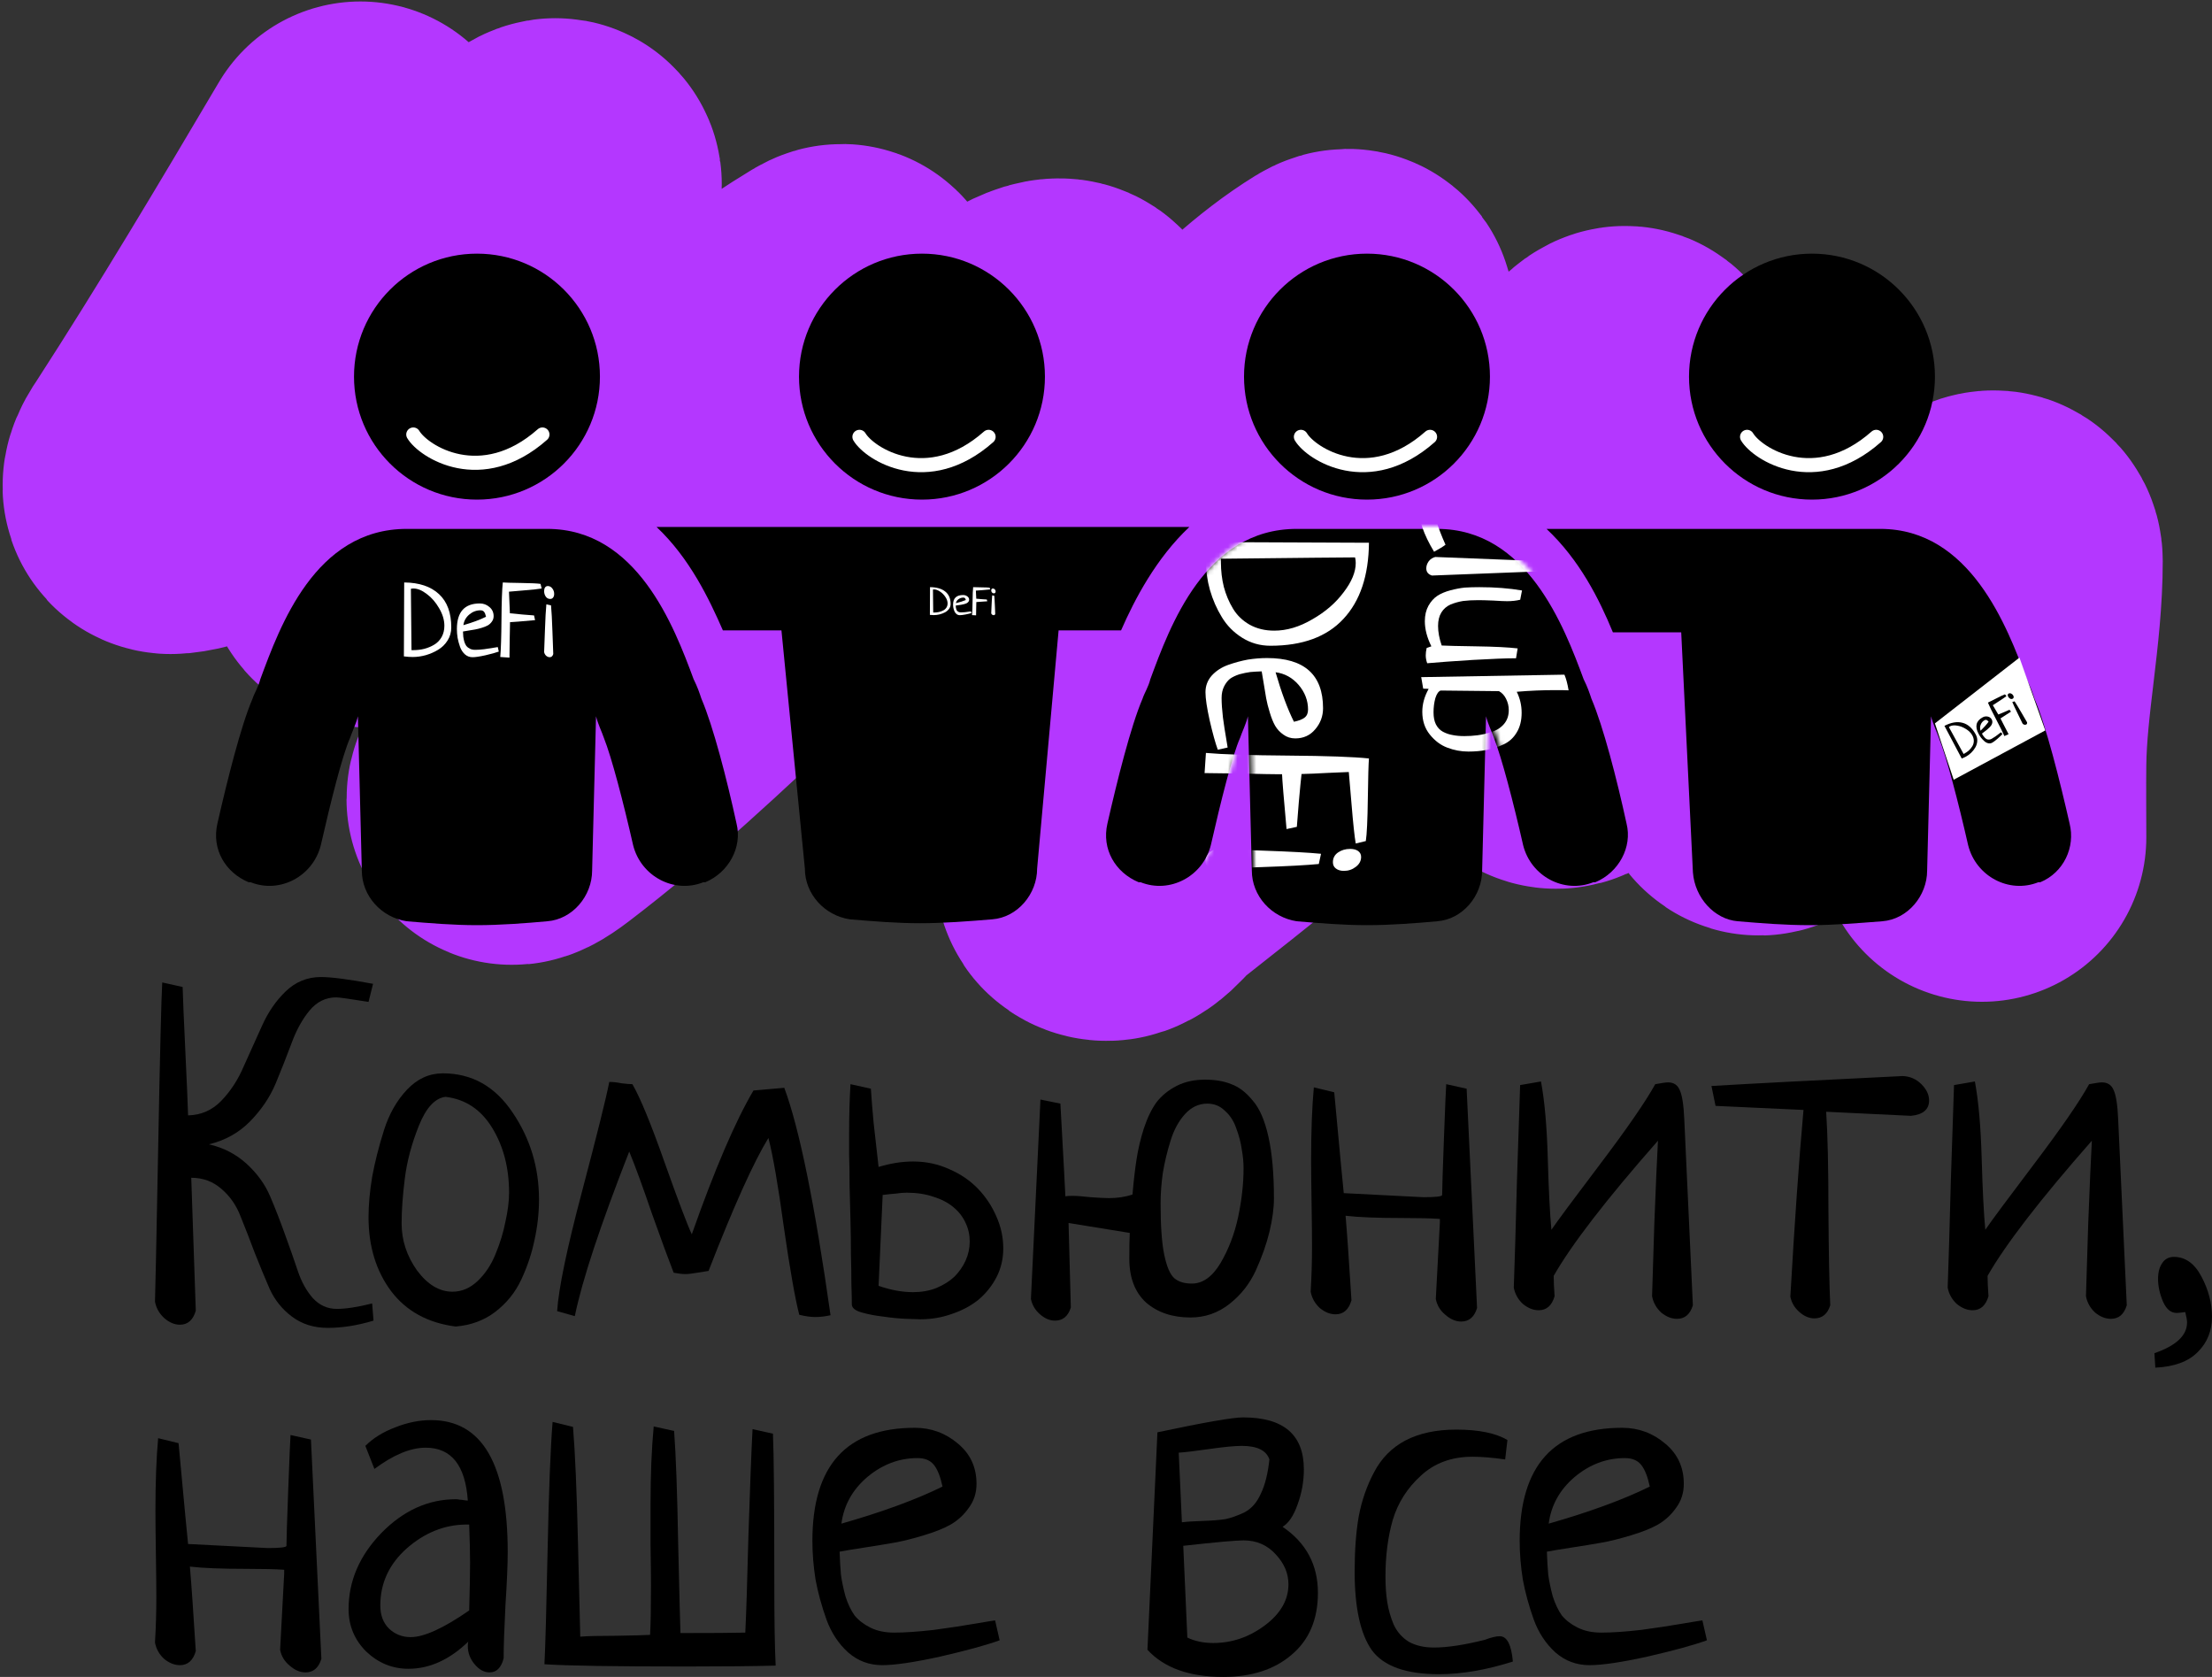 <?xml version="1.0" encoding="UTF-8"?> <svg xmlns="http://www.w3.org/2000/svg" width="471" height="357" viewBox="0 0 471 357" fill="none"><rect x="0" y="0" width="471" height="357" fill="#333333" stroke="none"/> <path d="M76.739 35.315C63.822 57.167 50.823 79.014 37.029 100.331C36.93 100.485 33.924 104.522 36.76 104.234C48.599 103.036 62.369 89.776 71.086 82.966C86.839 70.659 99.709 56.093 113.757 42.045C115.07 40.732 119.002 37.593 118.67 39.42C116.774 49.846 110.554 60.505 105.613 69.64C97.719 84.234 87.818 97.597 80.912 112.715C80.56 113.485 76.524 120.161 79.095 119.916C84.201 119.43 90.827 115.905 95.046 113.926C115.399 104.38 135.207 93.431 154.409 81.755C162.355 76.923 169.752 71.206 177.696 66.409C178.219 66.094 179.42 65.261 179.446 65.871C179.535 67.916 177.786 69.622 176.754 71.39C158.768 102.2 138.567 131.748 115.978 159.357C115.344 160.132 102.531 176.044 112.68 168.308C144.355 144.164 171.035 113.593 202.128 88.552C203.682 87.301 230.374 63.797 227.031 76.976C225.552 82.802 200.985 153.15 204.685 153.973C205.782 154.216 207.313 153.673 208.118 152.963C220.369 142.154 229.401 125.386 240.02 113.119C253.02 98.101 268.339 77.887 285.653 67.217C291.743 63.464 281.506 80.972 278.384 87.408C265.32 114.338 250.887 140.628 239.549 168.376C239.18 169.279 232.516 184.846 234.501 186.212C237.061 187.971 239.933 183.149 242.376 181.231C256.593 170.071 270.763 158.707 284.509 146.973C305.405 129.135 321.336 107.019 340.91 87.947C342.6 86.3 347.059 79.663 346.9 85.389C346.603 96.076 341.494 105.805 338.487 115.878C335.158 127.032 332.736 138.587 330.478 150.002C328.026 162.396 343.064 143.649 344.746 141.925C355.523 130.883 366.675 117.571 380.485 110.09C384.79 107.758 383.255 114.964 382.975 117.292C381.495 129.627 377.099 141.893 374.832 154.174C373.988 158.741 371.322 168.931 378.062 161.578C390.379 148.141 403.596 134.414 417.57 122.676C418.372 122.002 425.512 115.329 425.512 119.445C425.512 133.758 422.182 148.102 422.012 162.52C421.95 167.768 422.012 173.021 422.012 178.27" stroke="#B437FF" stroke-width="70" stroke-linecap="round"></path> <path d="M79.243 277.495L79.532 281.152C76.121 282.179 72.871 282.693 69.782 282.693C66.821 282.693 64.279 281.89 62.155 280.286C60.095 278.746 58.519 276.789 57.425 274.415C56.395 272.04 55.333 269.474 54.239 266.714C53.209 263.955 52.211 261.388 51.246 259.014C50.345 256.64 48.993 254.683 47.191 253.143C45.389 251.539 43.233 250.736 40.723 250.736L41.689 279.035C41.109 281.024 39.983 282.019 38.31 282.019C37.151 282.019 36.025 281.537 34.931 280.575C33.901 279.612 33.257 278.457 33 277.11C33.064 275.762 33.29 264.918 33.676 244.576C34.062 224.171 34.352 212.363 34.545 209.155L38.889 210.118C38.953 212.556 39.146 217.144 39.468 223.882C39.79 230.555 39.983 235.079 40.047 237.453C42.815 237.389 45.164 236.363 47.095 234.373C49.09 232.32 50.699 229.849 51.922 226.962C53.209 224.074 54.496 221.219 55.783 218.395C57.071 215.508 58.744 213.069 60.803 211.08C62.927 209.027 65.437 208 68.334 208C70.522 208 74.222 208.481 79.436 209.444L78.47 213.294C74.48 212.652 72.195 212.331 71.616 212.331C69.363 212.331 67.465 213.262 65.92 215.123C64.375 216.984 63.088 219.326 62.058 222.149C61.029 224.908 59.902 227.764 58.679 230.716C57.457 233.603 55.655 236.266 53.273 238.705C50.892 241.143 47.964 242.779 44.488 243.614C47.578 244.32 50.248 245.699 52.501 247.753C54.754 249.806 56.427 252.116 57.521 254.683C58.615 257.25 59.677 259.977 60.707 262.864C61.737 265.688 62.638 268.255 63.41 270.565C64.182 272.875 65.244 274.8 66.596 276.34C68.012 277.88 69.717 278.65 71.712 278.65C73.643 278.65 76.153 278.265 79.243 277.495Z" fill="black"></path> <path d="M78.47 259.11C78.47 256.544 78.728 253.688 79.243 250.544C79.822 247.4 80.658 244.095 81.752 240.63C82.847 237.165 84.488 234.277 86.676 231.967C88.864 229.657 91.406 228.502 94.303 228.502C100.481 228.502 105.437 231.293 109.17 236.876C112.903 242.394 114.769 248.555 114.769 255.357C114.769 258.244 114.447 261.132 113.804 264.019C113.224 266.843 112.291 269.634 111.004 272.393C109.717 275.153 107.85 277.463 105.405 279.324C103.023 281.12 100.224 282.147 97.006 282.404C91.085 281.634 86.515 279.131 83.297 274.896C80.079 270.597 78.47 265.335 78.47 259.11ZM94.882 233.507C92.629 233.764 90.731 235.817 89.186 239.667C87.641 243.517 86.644 247.271 86.193 250.929C85.743 254.522 85.517 257.699 85.517 260.458C85.517 264.051 86.612 267.388 88.8 270.468C91.052 273.484 93.562 274.992 96.33 274.992C98.325 274.992 100.127 274.222 101.736 272.682C103.345 271.142 104.6 269.249 105.501 267.003C106.467 264.693 107.175 262.383 107.625 260.073C108.14 257.763 108.397 255.71 108.397 253.913C108.397 248.651 107.207 244.063 104.825 240.149C102.444 236.234 99.13 234.02 94.882 233.507Z" fill="black"></path> <path d="M160.432 232.16L166.997 231.582C170.215 240.245 173.497 256.383 176.844 279.997C175.75 280.254 174.656 280.382 173.562 280.382C172.596 280.382 171.47 280.222 170.183 279.901C169.282 276.372 168.188 270.148 166.9 261.228C165.678 252.309 164.583 245.988 163.618 242.266C160.464 247.4 156.217 256.832 150.875 270.565C150.424 270.629 149.62 270.757 148.461 270.95C147.367 271.142 146.531 271.238 145.951 271.238C145.243 271.238 144.407 271.142 143.441 270.95C142.412 268.319 140.867 264.116 138.807 258.34C136.812 252.501 135.203 248.106 133.98 245.154C127.802 260.939 123.94 272.618 122.396 280.19L118.631 279.131C118.952 274.254 120.722 265.752 123.94 253.624C127.158 241.432 129.089 233.668 129.733 230.331C130.505 230.331 131.374 230.427 132.339 230.62C133.369 230.748 134.141 230.812 134.656 230.812C136.33 233.7 138.614 239.25 141.51 247.464C144.407 255.613 146.337 260.715 147.303 262.768C152.194 248.908 156.571 238.705 160.432 232.16Z" fill="black"></path> <path d="M181.092 230.812L185.436 231.775C185.565 233.828 185.758 236.234 186.015 238.994C186.337 241.753 186.691 244.897 187.077 248.426C189.652 247.656 192.097 247.271 194.414 247.271C197.182 247.271 199.756 247.817 202.137 248.908C204.519 249.934 206.546 251.314 208.219 253.047C209.893 254.779 211.212 256.768 212.177 259.014C213.143 261.196 213.626 263.442 213.626 265.752C213.626 267.998 213.143 270.051 212.177 271.912C211.212 273.773 209.925 275.377 208.316 276.725C206.707 278.008 204.84 279.003 202.717 279.709C200.593 280.479 198.34 280.864 195.959 280.864C195.508 280.864 194.511 280.832 192.966 280.767C191.421 280.703 189.78 280.543 188.043 280.286C186.369 280.094 184.857 279.805 183.505 279.42C182.154 279.035 181.446 278.489 181.381 277.784C181.381 276.693 181.349 275.217 181.285 273.356C181.285 271.431 181.253 269.313 181.188 267.003C181.188 264.693 181.156 262.287 181.092 259.784C181.027 257.217 180.963 254.747 180.899 252.373C180.899 249.998 180.866 247.817 180.802 245.828C180.802 243.838 180.802 242.266 180.802 241.111C180.802 237.518 180.899 234.085 181.092 230.812ZM187.946 254.394L187.077 273.741C189.652 274.639 192.097 275.089 194.414 275.089C196.216 275.089 197.857 274.8 199.338 274.222C200.882 273.581 202.169 272.778 203.199 271.816C204.229 270.789 205.034 269.634 205.613 268.351C206.192 267.067 206.482 265.72 206.482 264.308C206.482 262.896 206.192 261.581 205.613 260.362C205.034 259.078 204.165 257.955 203.006 256.993C201.848 256.03 200.432 255.292 198.758 254.779C197.085 254.202 195.186 253.913 193.063 253.913C192.355 253.913 191.582 253.977 190.746 254.105C189.909 254.169 188.976 254.266 187.946 254.394Z" fill="black"></path> <path d="M227.527 260.362L228.01 278.361C227.431 280.222 226.304 281.152 224.631 281.152C223.537 281.152 222.475 280.703 221.445 279.805C220.415 278.907 219.772 277.816 219.514 276.532L221.542 234.085L225.79 234.951C226.497 247.721 226.851 254.298 226.851 254.683C227.173 254.619 227.688 254.587 228.396 254.587C229.233 254.587 230.52 254.683 232.258 254.875C233.995 255.004 235.283 255.068 236.119 255.068C237.986 255.068 239.659 254.811 241.139 254.298C241.397 251.346 241.686 248.843 242.008 246.79C242.33 244.672 242.845 242.491 243.553 240.245C244.325 237.935 245.226 236.074 246.256 234.662C247.35 233.25 248.766 232.095 250.504 231.197C252.241 230.299 254.269 229.849 256.586 229.849C258.774 229.849 260.64 230.17 262.185 230.812C263.794 231.39 265.306 232.545 266.722 234.277C268.203 235.946 269.329 238.544 270.101 242.074C270.873 245.539 271.26 249.902 271.26 255.164C271.26 257.217 270.938 259.592 270.294 262.287C269.651 264.918 268.685 267.645 267.398 270.468C266.111 273.292 264.244 275.666 261.799 277.591C259.353 279.516 256.586 280.479 253.496 280.479C249.635 280.479 246.481 279.42 244.035 277.302C241.654 275.121 240.464 272.008 240.464 267.966C240.464 265.592 240.496 263.763 240.56 262.479L227.527 260.362ZM264.791 248.715C264.791 247.432 264.663 246.084 264.405 244.672C264.212 243.261 263.826 241.785 263.247 240.245C262.732 238.705 261.927 237.453 260.833 236.491C259.804 235.464 258.549 234.951 257.068 234.951C255.266 234.951 253.689 235.689 252.338 237.165C250.986 238.641 249.957 240.534 249.249 242.844C248.541 245.09 247.994 247.368 247.607 249.678C247.286 251.924 247.125 254.105 247.125 256.223C247.125 260.971 247.382 264.597 247.897 267.099C248.412 269.602 249.12 271.27 250.021 272.105C250.922 272.875 252.177 273.26 253.786 273.26C256.103 273.26 258.13 271.816 259.868 268.928C261.606 265.977 262.861 262.704 263.633 259.11C264.405 255.453 264.791 251.988 264.791 248.715Z" fill="black"></path> <path d="M307.945 230.812L312.289 231.775L314.509 278.457C313.93 280.382 312.804 281.345 311.13 281.345C309.972 281.345 308.846 280.864 307.752 279.901C306.657 279.003 305.982 277.88 305.724 276.532C305.724 276.34 306.014 270.918 306.593 260.266V259.495C304.791 259.367 302.12 259.303 298.58 259.303C293.238 259.303 289.216 259.143 286.513 258.822C286.835 262.543 287.253 268.543 287.768 276.821C287.189 278.81 286.062 279.805 284.389 279.805C283.231 279.805 282.104 279.356 281.01 278.457C279.98 277.495 279.337 276.34 279.079 274.992C279.272 271.784 279.369 268.575 279.369 265.367C279.369 263.314 279.337 260.233 279.272 256.127C279.208 252.02 279.176 248.972 279.176 246.983C279.176 240.822 279.369 235.657 279.755 231.486L284.099 232.545C285.387 246.469 286.062 253.624 286.127 254.009C297.132 254.587 302.796 254.875 303.118 254.875C305.756 254.875 307.076 254.715 307.076 254.394C307.076 253.111 307.205 249.036 307.462 242.17C307.719 235.304 307.88 231.518 307.945 230.812Z" fill="black"></path> <path d="M330.825 271.623C330.825 272.714 330.889 274.158 331.018 275.955C330.438 277.944 329.312 278.939 327.639 278.939C326.48 278.939 325.354 278.489 324.26 277.591C323.23 276.629 322.587 275.474 322.329 274.126C322.522 268.928 322.747 261.324 323.005 251.314C323.327 241.304 323.552 234.534 323.681 231.005L328.121 230.234C328.894 234.341 329.376 239.796 329.57 246.598C329.763 253.399 330.02 258.469 330.342 261.806C331.565 260.009 335.04 255.325 340.768 247.753C346.496 240.181 350.39 234.534 352.449 230.812C353.865 230.555 354.766 230.427 355.153 230.427C356.375 230.427 357.212 230.972 357.663 232.063C358.177 233.154 358.499 235.208 358.628 238.224L360.462 277.88C359.883 279.805 358.757 280.767 357.083 280.767C355.925 280.767 354.799 280.318 353.704 279.42C352.675 278.457 352.031 277.302 351.774 275.955C351.838 273.837 351.999 268.672 352.256 260.458C352.578 252.18 352.836 246.309 353.029 242.844C342.023 255.357 334.622 264.95 330.825 271.623Z" fill="black"></path> <path d="M365.289 235.432L364.42 231.197C373.045 230.684 386.624 229.978 405.16 229.079C406.705 229.144 408.024 229.721 409.118 230.812C410.212 231.903 410.759 233.058 410.759 234.277C410.759 236.202 409.472 237.293 406.898 237.55L388.845 236.683C389.167 241.496 389.328 248.523 389.328 257.763C389.392 266.939 389.521 273.645 389.714 277.88C389.134 279.741 388.008 280.671 386.335 280.671C385.241 280.671 384.179 280.222 383.149 279.324C382.119 278.425 381.476 277.334 381.218 276.051C382.119 260.266 383.052 247.015 384.018 236.298L365.289 235.432Z" fill="black"></path> <path d="M423.213 271.623C423.213 272.714 423.277 274.158 423.406 275.955C422.827 277.944 421.7 278.939 420.027 278.939C418.869 278.939 417.742 278.489 416.648 277.591C415.618 276.629 414.975 275.474 414.717 274.126C414.911 268.928 415.136 261.324 415.393 251.314C415.715 241.304 415.94 234.534 416.069 231.005L420.51 230.234C421.282 234.341 421.765 239.796 421.958 246.598C422.151 253.399 422.408 258.469 422.73 261.806C423.953 260.009 427.428 255.325 433.156 247.753C438.885 240.181 442.778 234.534 444.838 230.812C446.254 230.555 447.155 230.427 447.541 230.427C448.764 230.427 449.6 230.972 450.051 232.063C450.566 233.154 450.888 235.208 451.016 238.224L452.851 277.88C452.271 279.805 451.145 280.767 449.472 280.767C448.313 280.767 447.187 280.318 446.093 279.42C445.063 278.457 444.419 277.302 444.162 275.955C444.226 273.837 444.387 268.672 444.645 260.458C444.966 252.18 445.224 246.309 445.417 242.844C434.411 255.357 427.01 264.95 423.213 271.623Z" fill="black"></path> <path d="M458.933 291.163L458.739 288.083C463.373 286.478 465.69 284.297 465.69 281.537C465.69 281.088 465.562 280.35 465.304 279.324C464.403 279.452 463.792 279.516 463.47 279.516C462.247 279.516 461.282 278.714 460.574 277.11C459.866 275.441 459.512 273.837 459.512 272.297C459.512 270.885 459.801 269.762 460.381 268.928C460.96 268.03 461.797 267.581 462.891 267.581C465.336 267.581 467.299 268.992 468.78 271.816C470.26 274.639 471 277.463 471 280.286C471 283.302 470.002 285.805 468.007 287.794C466.012 289.847 462.987 290.97 458.933 291.163Z" fill="black"></path> <path d="M61.865 305.505L66.21 306.467L68.43 353.15C67.851 355.075 66.725 356.037 65.051 356.037C63.893 356.037 62.766 355.556 61.672 354.594C60.578 353.695 59.902 352.572 59.645 351.225C59.645 351.032 59.934 345.61 60.514 334.958V334.188C58.712 334.06 56.041 333.995 52.501 333.995C47.159 333.995 43.137 333.835 40.434 333.514C40.755 337.236 41.174 343.236 41.689 351.514C41.109 353.503 39.983 354.497 38.31 354.497C37.151 354.497 36.025 354.048 34.931 353.15C33.901 352.187 33.257 351.032 33 349.685C33.193 346.476 33.29 343.268 33.29 340.059C33.29 338.006 33.257 334.926 33.193 330.819C33.129 326.712 33.096 323.664 33.096 321.675C33.096 315.515 33.29 310.349 33.676 306.178L38.02 307.237C39.307 321.162 39.983 328.317 40.047 328.702C51.053 329.279 56.717 329.568 57.038 329.568C59.677 329.568 60.996 329.407 60.996 329.087C60.996 327.803 61.125 323.728 61.383 316.862C61.64 309.996 61.801 306.21 61.865 305.505Z" fill="black"></path> <path d="M79.725 312.724L77.794 307.815C79.468 306.146 81.592 304.831 84.166 303.868C86.74 302.842 89.283 302.328 91.793 302.328C102.669 302.328 108.108 311.697 108.108 330.434C108.108 333.001 107.947 336.787 107.625 341.792C107.368 346.797 107.239 350.551 107.239 353.054C106.724 355.043 105.726 356.037 104.246 356.037C103.088 356.037 102.026 355.46 101.06 354.305C100.095 353.15 99.612 351.867 99.612 350.455C99.612 350.006 99.644 349.685 99.709 349.492C95.719 353.342 91.471 355.267 86.966 355.267C83.555 355.267 80.562 354.048 77.987 351.61C75.477 349.107 74.222 346.091 74.222 342.562C74.222 336.594 76.539 331.204 81.173 326.391C85.871 321.579 91.181 319.172 97.102 319.172C97.36 319.172 97.617 319.205 97.875 319.269C98.132 319.269 98.422 319.301 98.743 319.365C99.13 319.429 99.419 319.461 99.612 319.461C99.097 311.953 96.105 308.2 90.634 308.2C87.416 308.2 83.78 309.708 79.725 312.724ZM99.902 342.851C100.031 338.359 100.095 334.958 100.095 332.648C100.095 330.723 100.031 328.028 99.902 324.563H99.13C94.56 324.627 90.377 326.327 86.579 329.664C82.847 333.001 80.98 337.044 80.98 341.792C80.98 343.845 81.592 345.482 82.814 346.701C84.102 347.92 85.646 348.53 87.448 348.53C90.28 348.53 94.431 346.637 99.902 342.851Z" fill="black"></path> <path d="M160.239 304.253L164.583 305.216C164.777 309.515 164.873 319.975 164.873 336.594C164.873 344.872 164.97 350.872 165.163 354.594C160.271 354.722 153.9 354.786 146.048 354.786C130.859 354.786 120.819 354.626 115.927 354.305C116.121 350.647 116.346 342.53 116.603 329.953C116.861 317.312 117.215 308.232 117.665 302.713L122.009 303.772C122.46 309.162 122.814 317.408 123.071 328.509C123.329 339.61 123.49 346.252 123.554 348.433C124.97 348.305 127.512 348.241 131.181 348.241C134.914 348.177 137.327 348.113 138.421 348.048C138.55 345.803 138.614 342.273 138.614 337.461C138.614 335.6 138.582 332.744 138.518 328.894C138.518 325.044 138.518 322.156 138.518 320.231C138.518 313.943 138.743 308.424 139.194 303.676L143.538 304.638C143.924 309.772 144.214 317.825 144.407 328.798C144.664 339.771 144.825 346.059 144.889 347.663C151.454 347.663 156.056 347.631 158.695 347.567C158.888 343.717 159.113 336.755 159.37 326.68C159.692 316.606 159.982 309.13 160.239 304.253Z" fill="black"></path> <path d="M211.888 344.968L212.853 349.203C210.021 350.23 205.806 351.385 200.207 352.669C194.672 353.888 190.553 354.497 187.849 354.497C185.082 354.497 182.669 353.599 180.609 351.802C178.549 349.941 177.005 347.599 175.975 344.776C174.945 341.888 174.173 339.065 173.658 336.306C173.208 333.482 172.982 330.723 172.982 328.028C172.982 311.986 180.255 303.964 194.8 303.964C198.276 303.964 201.333 305.087 203.972 307.333C206.61 309.515 207.93 312.371 207.93 315.9C207.93 317.825 207.383 319.525 206.289 321.001C205.259 322.477 203.972 323.664 202.427 324.563C200.947 325.397 199.016 326.167 196.635 326.873C194.318 327.579 192.258 328.092 190.456 328.413C188.654 328.734 186.498 329.087 183.988 329.472C181.478 329.857 179.74 330.145 178.775 330.338C178.839 332.199 178.936 333.835 179.064 335.247C179.257 336.658 179.579 338.199 180.03 339.867C180.545 341.471 181.188 342.819 181.961 343.91C182.797 344.936 183.924 345.803 185.339 346.508C186.755 347.214 188.429 347.567 190.359 347.567C192.676 347.567 195.508 347.375 198.855 346.99C202.202 346.54 205.162 346.091 207.737 345.642C210.375 345.193 211.759 344.968 211.888 344.968ZM179.161 324.37C187.914 321.868 195.09 319.237 200.689 316.477C200.239 314.36 199.627 312.82 198.855 311.857C198.083 310.895 196.924 310.413 195.38 310.413C191.454 310.413 187.882 311.761 184.664 314.456C181.51 317.151 179.676 320.456 179.161 324.37Z" fill="black"></path> <path d="M246.449 304.927C256.425 302.809 262.507 301.751 264.695 301.751C273.319 301.751 277.631 305.44 277.631 312.82C277.631 315.387 277.181 317.889 276.28 320.328C275.443 322.702 274.381 324.274 273.094 325.044C278.114 328.445 280.624 333.129 280.624 339.097C280.624 344.744 278.758 349.139 275.025 352.284C271.356 355.428 266.497 357 260.447 357C253.239 357 247.865 355.075 244.325 351.225L246.449 304.927ZM251.952 329.087L252.821 348.626C254.43 349.396 256.264 349.781 258.323 349.781C262.314 349.781 265.982 348.53 269.329 346.027C272.676 343.525 274.349 340.605 274.349 337.268C274.349 334.958 273.448 332.84 271.646 330.915C269.844 328.926 267.559 327.932 264.791 327.932C263.182 327.932 258.903 328.317 251.952 329.087ZM250.986 309.258L251.662 324.081C252.628 323.953 254.108 323.857 256.103 323.793C258.098 323.728 259.707 323.6 260.93 323.408C262.153 323.151 263.504 322.67 264.985 321.964C266.465 321.194 267.623 319.878 268.46 318.017C269.361 316.157 269.972 313.718 270.294 310.702C269.651 308.777 267.688 307.815 264.405 307.815C262.925 307.815 260.608 308.039 257.454 308.488C254.301 308.938 252.145 309.194 250.986 309.258Z" fill="black"></path> <path d="M320.978 306.563L320.495 310.702C317.792 310.317 315.475 310.125 313.544 310.125C309.103 310.125 305.435 311.472 302.538 314.167C299.642 316.798 297.647 319.943 296.553 323.6C295.523 327.194 295.008 331.204 295.008 335.632C295.008 337.685 295.137 339.514 295.395 341.118C295.652 342.722 296.102 344.295 296.746 345.835C297.454 347.375 298.516 348.594 299.932 349.492C301.412 350.326 303.214 350.744 305.338 350.744C308.17 350.744 311.774 350.198 316.151 349.107C317.502 348.594 318.564 348.337 319.336 348.337C320.881 348.337 321.814 350.134 322.136 353.727C316.472 355.524 311.227 356.422 306.4 356.422C299.385 356.422 294.622 354.722 292.112 351.321C289.667 347.856 288.444 342.273 288.444 334.573C288.444 330.081 288.733 326.167 289.313 322.83C289.956 319.429 291.05 316.285 292.595 313.397C294.14 310.446 296.36 308.2 299.256 306.66C302.217 305.12 305.821 304.349 310.069 304.349C314.831 304.349 318.467 305.087 320.978 306.563Z" fill="black"></path> <path d="M362.49 344.968L363.455 349.203C360.623 350.23 356.408 351.385 350.808 352.669C345.273 353.888 341.154 354.497 338.451 354.497C335.684 354.497 333.27 353.599 331.211 351.802C329.151 349.941 327.607 347.599 326.577 344.776C325.547 341.888 324.775 339.065 324.26 336.306C323.809 333.482 323.584 330.723 323.584 328.028C323.584 311.986 330.857 303.964 345.402 303.964C348.877 303.964 351.935 305.087 354.573 307.333C357.212 309.515 358.531 312.371 358.531 315.9C358.531 317.825 357.984 319.525 356.89 321.001C355.86 322.477 354.573 323.664 353.029 324.563C351.548 325.397 349.618 326.167 347.236 326.873C344.919 327.579 342.86 328.092 341.058 328.413C339.256 328.734 337.1 329.087 334.59 329.472C332.08 329.857 330.342 330.145 329.376 330.338C329.441 332.199 329.537 333.835 329.666 335.247C329.859 336.658 330.181 338.199 330.631 339.867C331.146 341.471 331.79 342.819 332.562 343.91C333.399 344.936 334.525 345.803 335.941 346.508C337.357 347.214 339.03 347.567 340.961 347.567C343.278 347.567 346.11 347.375 349.457 346.99C352.803 346.54 355.764 346.091 358.338 345.642C360.977 345.193 362.361 344.968 362.49 344.968ZM329.763 324.37C338.516 321.868 345.692 319.237 351.291 316.477C350.84 314.36 350.229 312.82 349.457 311.857C348.684 310.895 347.526 310.413 345.981 310.413C342.055 310.413 338.483 311.761 335.265 314.456C332.112 317.151 330.277 320.456 329.763 324.37Z" fill="black"></path> <path d="M440.683 175.35C438.605 166.207 435.696 154.57 433.202 148.752C432.786 147.505 432.371 146.258 431.54 144.596C427.384 133.375 419.488 112.596 400.37 112.596H329.305C336.37 119.245 340.526 127.557 343.435 134.622H357.98L360.474 185.739C360.889 191.142 365.045 195.714 370.032 196.129C375.02 196.545 380.007 196.96 385.409 196.96C390.396 196.96 395.383 196.545 400.786 196.129C406.189 195.714 410.345 190.726 410.345 185.324L411.176 152.492C411.591 154.155 412.423 155.817 412.838 157.064C414.5 161.22 416.994 170.778 419.072 179.921C420.734 186.571 427.799 190.311 434.033 187.817H434.449C439.436 185.739 441.929 180.337 440.683 175.35Z" fill="black"></path> <path d="M385.824 106.364C400.284 106.364 412.006 94.642 412.006 80.182C412.006 65.722 400.284 54 385.824 54C371.364 54 359.642 65.722 359.642 80.182C359.642 94.642 371.364 106.364 385.824 106.364Z" fill="black"></path> <path d="M253.252 112.182H139.796C146.861 118.831 151.017 127.558 153.926 134.208H166.394L171.381 184.91C171.381 190.312 175.537 194.884 180.939 195.715C185.926 196.131 190.913 196.546 195.9 196.546C200.888 196.546 206.29 196.131 211.277 195.715C216.68 195.3 220.836 190.312 220.836 184.91L225.407 134.208H238.706C241.615 127.558 246.187 118.831 253.252 112.182Z" fill="black"></path> <path d="M196.315 106.364C210.775 106.364 222.497 94.642 222.497 80.182C222.497 65.722 210.775 54 196.315 54C181.855 54 170.133 65.722 170.133 80.182C170.133 94.642 181.855 106.364 196.315 106.364Z" fill="black"></path> <path d="M149.354 148.752C148.939 147.505 148.523 146.258 147.692 144.596C143.536 133.375 135.64 112.596 116.523 112.596H86.6C67.067 112.596 59.587 133.375 55.431 144.596C55.015 146.258 54.184 147.505 53.769 148.752C51.275 154.57 48.366 166.207 46.288 175.35C45.041 180.752 47.95 185.739 52.937 187.817C52.937 187.817 52.937 187.817 53.353 187.817C59.587 190.311 66.652 186.571 68.314 179.921C70.392 170.778 72.886 160.804 74.548 157.064C74.964 155.817 75.795 154.155 76.21 152.492L77.042 185.324C77.042 190.726 81.198 195.298 86.6 196.129C91.587 196.545 96.574 196.96 101.561 196.96C106.548 196.96 111.951 196.545 116.523 196.129C121.925 195.714 126.081 190.726 126.081 185.324L126.912 152.492C127.328 154.155 128.159 155.817 128.575 157.064C130.237 161.22 132.731 170.778 134.808 179.921C136.471 186.571 143.536 190.311 149.77 187.817C149.77 187.817 149.77 187.817 150.185 187.817C155.172 185.739 158.082 180.337 156.835 175.35C154.757 165.791 151.848 154.57 149.354 148.752Z" fill="black"></path> <path d="M101.562 106.364C116.022 106.364 127.744 94.642 127.744 80.182C127.744 65.722 116.022 54 101.562 54C87.102 54 75.379 65.722 75.379 80.182C75.379 94.642 87.102 106.364 101.562 106.364Z" fill="black"></path> <path d="M338.863 148.752C338.448 147.505 338.032 146.258 337.201 144.596C333.045 133.375 325.149 112.596 306.032 112.596H305.201H276.941H276.109C256.577 112.596 249.096 133.375 244.94 144.596C244.525 146.258 243.693 147.505 243.278 148.752C240.784 154.57 237.875 166.207 235.797 175.35C234.55 180.752 237.46 185.739 242.447 187.817C242.447 187.817 242.447 187.817 242.862 187.817C249.096 190.311 256.161 186.571 257.823 179.921C259.901 170.778 262.395 160.804 264.057 157.064C264.473 155.817 265.304 154.155 265.72 152.492L266.551 185.324C266.551 190.726 270.707 195.298 276.109 196.129C281.096 196.545 286.084 196.96 291.071 196.96C296.058 196.96 301.46 196.545 306.032 196.129C311.435 195.714 315.59 190.726 315.59 185.324L316.422 152.492C316.837 154.155 317.668 155.817 318.084 157.064C319.746 161.22 322.24 170.778 324.318 179.921C325.98 186.571 333.045 190.311 339.279 187.817C339.279 187.817 339.279 187.817 339.695 187.817C344.682 185.739 347.591 180.337 346.344 175.35C344.266 165.791 341.357 154.57 338.863 148.752Z" fill="black"></path> <path d="M291.071 106.364C305.531 106.364 317.253 94.642 317.253 80.182C317.253 65.722 305.531 54 291.071 54C276.611 54 264.889 65.722 264.889 80.182C264.889 94.642 276.611 106.364 291.071 106.364Z" fill="black"></path> <path d="M88 92.5C90.167 96.167 102.5 104 115.5 92.5" stroke="white" stroke-width="3" stroke-linecap="round" stroke-linejoin="round"></path> <path d="M183 93C185.167 96.667 197.5 104.5 210.5 93" stroke="white" stroke-width="3" stroke-linecap="round" stroke-linejoin="round"></path> <path d="M277 93C279.167 96.667 291.5 104.5 304.5 93" stroke="white" stroke-width="3" stroke-linecap="round" stroke-linejoin="round"></path> <path d="M372 93C374.167 96.667 386.5 104.5 399.5 93" stroke="white" stroke-width="3" stroke-linecap="round" stroke-linejoin="round"></path> <path d="M86 139.738L86.065 124C89.262 124.029 91.732 124.857 93.475 126.485C95.218 128.098 96.089 130.467 96.089 133.591C96.089 134.594 95.83 135.51 95.311 136.338C94.793 137.166 94.123 137.827 93.302 138.322C92.496 138.816 91.617 139.201 90.666 139.477C89.73 139.738 88.801 139.869 87.88 139.869C87.303 139.869 86.677 139.826 86 139.738ZM87.62 138.409H87.988C88.808 138.409 89.601 138.314 90.364 138.125C91.127 137.922 91.833 137.624 92.481 137.232C93.129 136.839 93.648 136.302 94.037 135.619C94.426 134.921 94.62 134.122 94.62 133.221C94.62 132 94.253 130.765 93.518 129.515C92.798 128.251 91.919 127.233 90.882 126.463C89.86 125.678 88.909 125.286 88.031 125.286C87.844 125.286 87.663 125.308 87.491 125.351C87.491 126.223 87.534 130.576 87.62 138.409Z" fill="white"></path> <path d="M105.992 137.755L106.208 138.714C105.575 138.946 104.631 139.208 103.378 139.499C102.14 139.775 101.218 139.913 100.613 139.913C99.994 139.913 99.454 139.709 98.993 139.302C98.532 138.881 98.186 138.351 97.956 137.711C97.725 137.057 97.552 136.418 97.437 135.793C97.336 135.153 97.286 134.529 97.286 133.918C97.286 130.285 98.913 128.469 102.169 128.469C102.946 128.469 103.63 128.723 104.221 129.232C104.811 129.726 105.107 130.372 105.107 131.172C105.107 131.608 104.984 131.993 104.739 132.327C104.509 132.661 104.221 132.93 103.875 133.134C103.544 133.322 103.112 133.497 102.579 133.657C102.06 133.817 101.6 133.933 101.196 134.005C100.793 134.078 100.311 134.158 99.749 134.245C99.187 134.332 98.798 134.398 98.582 134.441C98.597 134.863 98.618 135.233 98.647 135.553C98.69 135.873 98.762 136.222 98.863 136.599C98.978 136.963 99.122 137.268 99.295 137.515C99.482 137.748 99.734 137.944 100.051 138.104C100.368 138.263 100.743 138.343 101.175 138.343C101.693 138.343 102.327 138.3 103.076 138.213C103.825 138.111 104.487 138.009 105.063 137.907C105.654 137.806 105.964 137.755 105.992 137.755ZM98.669 133.09C100.627 132.523 102.233 131.927 103.486 131.302C103.386 130.823 103.249 130.474 103.076 130.256C102.903 130.038 102.644 129.929 102.298 129.929C101.42 129.929 100.62 130.234 99.9 130.845C99.194 131.455 98.784 132.203 98.669 133.09Z" fill="white"></path> <path d="M108.486 140L106.52 139.869C106.664 138.271 106.75 135.597 106.779 131.847C106.808 128.098 106.901 125.482 107.06 124C107.549 124.044 108.846 124.08 110.948 124.109C113.066 124.138 114.448 124.203 115.096 124.305L115.334 125.286C114.686 125.402 113.39 125.54 111.445 125.7C109.501 125.86 108.478 125.947 108.378 125.962C108.392 126.296 108.421 126.979 108.464 128.011C108.522 129.043 108.558 129.893 108.572 130.561C109.062 130.619 109.955 130.707 111.251 130.823C112.547 130.925 113.368 130.99 113.714 131.019L113.93 132.022C110.891 132.298 109.112 132.443 108.594 132.458V132.828C108.594 133.381 108.572 134.529 108.529 136.272C108.5 138.002 108.486 139.135 108.486 139.673V140Z" fill="white"></path> <path d="M116.336 128.665L117.33 128.883C117.445 130.074 117.546 131.949 117.633 134.507C117.719 137.05 117.777 138.627 117.806 139.237C117.676 139.688 117.424 139.913 117.049 139.913C116.79 139.913 116.538 139.811 116.293 139.608C116.063 139.39 115.919 139.128 115.861 138.823C115.89 138.227 115.948 136.679 116.034 134.18C116.12 131.666 116.221 129.827 116.336 128.665ZM116.639 124.763C117.028 124.763 117.352 124.937 117.611 125.286C117.87 125.62 118 126.005 118 126.441C118 126.761 117.921 127.023 117.762 127.226C117.618 127.415 117.417 127.51 117.157 127.51C116.754 127.51 116.437 127.342 116.207 127.008C115.976 126.674 115.861 126.282 115.861 125.831C115.861 125.511 115.926 125.257 116.056 125.068C116.2 124.865 116.394 124.763 116.639 124.763Z" fill="white"></path> <mask id="mask0_216_14" style="mask-type:alpha" maskUnits="userSpaceOnUse" x="236" y="112" width="112" height="85"> <path d="M339.354 148.156C338.939 146.909 338.523 145.663 337.692 144C333.536 132.779 325.64 112 306.523 112H305.691H277.431H276.6C257.067 112 249.587 132.779 245.431 144C245.015 145.663 244.184 146.909 243.769 148.156C241.275 153.975 238.366 165.611 236.288 174.754C235.041 180.157 237.95 185.144 242.937 187.222C242.937 187.222 242.937 187.222 243.353 187.222C249.587 189.715 256.652 185.975 258.314 179.325C260.392 170.182 262.886 160.208 264.548 156.468C264.964 155.221 265.795 153.559 266.21 151.897L267.042 184.728C267.042 190.131 271.197 194.702 276.6 195.533C281.587 195.949 286.574 196.365 291.561 196.365C296.548 196.365 301.951 195.949 306.523 195.533C311.925 195.118 316.081 190.131 316.081 184.728L316.912 151.897C317.328 153.559 318.159 155.221 318.575 156.468C320.237 160.624 322.731 170.182 324.809 179.325C326.471 185.975 333.536 189.715 339.77 187.222C339.77 187.222 339.77 187.222 340.185 187.222C345.172 185.144 348.081 179.741 346.835 174.754C344.757 165.195 341.848 153.975 339.354 148.156Z" fill="black"></path> </mask> <g mask="url(#mask0_216_14)"> <path d="M336.769 125.89L336.44 126.223C336.012 125.943 335.589 125.803 335.173 125.803C334.898 125.803 334.662 125.861 334.465 125.977C334.267 126.093 334.116 126.233 334.012 126.397C333.913 126.561 333.834 126.768 333.774 127.019C333.719 127.27 333.683 127.487 333.667 127.671C333.656 127.854 333.65 128.069 333.65 128.315C333.65 128.556 333.699 128.831 333.798 129.14C333.902 129.444 334.075 129.729 334.317 129.994C334.558 130.259 334.838 130.392 335.156 130.392C335.502 130.392 336.031 130.233 336.744 129.914C336.816 130.006 336.909 130.158 337.024 130.37C336.333 130.79 335.716 131 335.173 131C334.821 131 334.5 130.906 334.21 130.718C333.919 130.53 333.689 130.291 333.518 130.001C333.354 129.712 333.225 129.41 333.132 129.097C333.044 128.778 333 128.476 333 128.192C333 127.878 333.027 127.574 333.082 127.28C333.137 126.981 333.23 126.682 333.362 126.382C333.494 126.083 333.691 125.842 333.955 125.659C334.223 125.475 334.542 125.384 334.909 125.384C335.227 125.384 335.557 125.432 335.897 125.528C336.237 125.625 336.528 125.745 336.769 125.89Z" fill="white"></path> <path d="M337.414 125.702L337.793 125.774L337.974 130.457C337.924 130.607 337.828 130.682 337.686 130.682C337.587 130.682 337.491 130.648 337.398 130.58C337.31 130.508 337.255 130.421 337.233 130.32L337.414 125.702Z" fill="white"></path> <path d="M340.882 127.034L341.277 127.099V127.171C341.277 127.499 341.299 128.054 341.343 128.836C341.392 129.618 341.436 130.221 341.475 130.645C341.365 130.684 341.261 130.703 341.162 130.703C341.074 130.703 340.975 130.691 340.866 130.667L340.8 130.479C340.449 130.653 340.114 130.739 339.796 130.739C339.56 130.739 339.354 130.691 339.179 130.595C339.009 130.498 338.877 130.38 338.784 130.24C338.69 130.095 338.616 129.919 338.561 129.712C338.507 129.499 338.471 129.309 338.454 129.14C338.443 128.966 338.438 128.773 338.438 128.561C338.438 127.943 338.482 127.376 338.57 126.86L338.94 126.932C338.978 127.092 338.998 127.265 338.998 127.454C338.998 127.56 338.989 127.743 338.973 128.004C338.962 128.264 338.956 128.462 338.956 128.597C338.956 128.834 338.967 129.039 338.989 129.212C339.017 129.381 339.063 129.548 339.129 129.712C339.201 129.871 339.308 129.994 339.45 130.081C339.593 130.168 339.771 130.211 339.985 130.211C340.226 130.211 340.487 130.163 340.767 130.066C340.778 129.888 340.789 129.432 340.8 128.698C340.811 127.96 340.838 127.405 340.882 127.034Z" fill="white"></path> <path d="M342.49 130.805L342.029 130.884L341.93 125.166C342.084 125.099 342.293 125.043 342.556 125C342.55 125.111 342.548 125.285 342.548 125.521C342.548 126.042 342.57 126.559 342.613 127.07C342.877 126.94 343.157 126.875 343.453 126.875C343.76 126.875 344.021 126.94 344.235 127.07C344.449 127.195 344.608 127.369 344.712 127.591C344.816 127.813 344.89 128.037 344.934 128.264C344.978 128.491 345 128.737 345 129.002C345 129.292 344.948 129.572 344.844 129.842C344.745 130.107 344.569 130.341 344.317 130.544C344.07 130.742 343.768 130.841 343.412 130.841C343.105 130.841 342.8 130.756 342.498 130.587C342.493 130.636 342.49 130.708 342.49 130.805ZM342.589 127.779L342.564 130.11C342.597 130.197 342.699 130.267 342.869 130.32C343.044 130.368 343.233 130.392 343.436 130.392C343.628 130.392 343.788 130.361 343.914 130.298C344.045 130.23 344.144 130.136 344.21 130.016C344.276 129.89 344.32 129.76 344.342 129.625C344.369 129.49 344.383 129.335 344.383 129.162C344.383 128.983 344.372 128.809 344.35 128.641C344.328 128.467 344.284 128.279 344.218 128.076C344.152 127.869 344.045 127.702 343.897 127.577C343.749 127.451 343.565 127.388 343.346 127.388C343.187 127.388 343.036 127.425 342.893 127.497C342.756 127.565 342.655 127.659 342.589 127.779Z" fill="white"></path> <path d="M257.063 115.404L291.491 115.546C291.427 122.54 289.615 127.944 286.055 131.756C282.526 135.568 277.344 137.474 270.51 137.474C268.316 137.474 266.314 136.907 264.502 135.773C262.69 134.639 261.243 133.174 260.162 131.378C259.082 129.613 258.239 127.692 257.635 125.612C257.063 123.564 256.777 121.532 256.777 119.516C256.777 118.256 256.872 116.885 257.063 115.404ZM259.972 118.949L259.972 119.752C259.972 121.548 260.178 123.281 260.592 124.951C261.037 126.62 261.688 128.164 262.547 129.582C263.405 131 264.581 132.134 266.075 132.985C267.601 133.835 269.349 134.261 271.32 134.261C273.991 134.261 276.693 133.457 279.427 131.85C282.192 130.275 284.418 128.353 286.102 126.085C287.819 123.848 288.677 121.769 288.677 119.847C288.677 119.437 288.63 119.043 288.534 118.665C286.627 118.665 277.106 118.76 259.972 118.949Z" fill="white"></path> <path d="M261.402 159.138L259.304 159.61C258.795 158.224 258.223 156.16 257.587 153.419C256.983 150.71 256.681 148.694 256.681 147.37C256.681 146.015 257.127 144.834 258.017 143.826C258.938 142.818 260.099 142.061 261.498 141.557C262.928 141.053 264.327 140.675 265.694 140.423C267.092 140.203 268.459 140.092 269.795 140.092C277.742 140.092 281.716 143.653 281.716 150.773C281.716 152.474 281.159 153.971 280.047 155.263C278.966 156.554 277.551 157.2 275.803 157.2C274.849 157.2 274.007 156.932 273.275 156.397C272.544 155.893 271.956 155.263 271.511 154.506C271.098 153.782 270.716 152.837 270.367 151.671C270.017 150.537 269.763 149.528 269.604 148.646C269.445 147.764 269.27 146.709 269.079 145.48C268.889 144.251 268.745 143.401 268.65 142.928C267.728 142.959 266.918 143.007 266.218 143.07C265.519 143.164 264.756 143.322 263.929 143.542C263.135 143.794 262.467 144.109 261.927 144.487C261.418 144.897 260.989 145.448 260.639 146.142C260.29 146.835 260.115 147.654 260.115 148.599C260.115 149.733 260.21 151.119 260.401 152.758C260.623 154.396 260.846 155.845 261.068 157.106C261.291 158.397 261.402 159.075 261.402 159.138ZM271.607 143.117C272.846 147.402 274.15 150.915 275.517 153.656C276.566 153.435 277.329 153.136 277.805 152.758C278.282 152.38 278.521 151.813 278.521 151.056C278.521 149.135 277.853 147.386 276.518 145.811C275.183 144.267 273.546 143.369 271.607 143.117Z" fill="white"></path> <path d="M256.491 164.591L256.777 160.291C260.274 160.606 266.123 160.795 274.325 160.858C282.526 160.921 288.248 161.126 291.491 161.472C291.395 162.544 291.316 165.379 291.252 169.979C291.189 174.61 291.046 177.635 290.823 179.053L288.677 179.573C288.423 178.155 288.121 175.319 287.771 171.066C287.422 166.813 287.231 164.576 287.199 164.355C286.468 164.387 284.974 164.45 282.717 164.544C280.46 164.67 278.6 164.749 277.138 164.78C277.011 165.852 276.82 167.805 276.566 170.641C276.343 173.476 276.2 175.272 276.136 176.028L273.943 176.501C273.339 169.853 273.021 165.962 272.989 164.828L272.179 164.828C270.971 164.828 268.459 164.78 264.645 164.686C260.862 164.623 258.382 164.591 257.206 164.591L256.491 164.591Z" fill="white"></path> <path d="M281.286 181.765L280.81 183.939C278.203 184.191 274.102 184.412 268.507 184.601C262.944 184.79 259.495 184.916 258.16 184.979C257.174 184.695 256.681 184.144 256.681 183.325C256.681 182.758 256.904 182.206 257.349 181.671C257.826 181.167 258.398 180.852 259.066 180.726C260.369 180.789 263.755 180.915 269.222 181.104C274.722 181.293 278.743 181.513 281.286 181.765ZM289.822 182.427C289.822 183.278 289.44 183.987 288.677 184.554C287.946 185.121 287.104 185.404 286.15 185.404C285.451 185.404 284.879 185.231 284.433 184.884C284.02 184.569 283.814 184.128 283.814 183.561C283.814 182.679 284.179 181.986 284.91 181.482C285.641 180.978 286.5 180.726 287.485 180.726C288.185 180.726 288.741 180.867 289.154 181.151C289.599 181.466 289.822 181.891 289.822 182.427Z" fill="white"></path> <path d="M329.252 116.101L327.476 114.346C328.969 112.064 329.715 109.811 329.715 107.587C329.715 106.124 329.407 104.866 328.789 103.812C328.171 102.759 327.425 101.954 326.55 101.398C325.675 100.872 324.569 100.447 323.23 100.126C321.892 99.833 320.734 99.643 319.756 99.555C318.778 99.496 317.633 99.467 316.321 99.467C315.034 99.467 313.567 99.731 311.92 100.257C310.299 100.813 308.781 101.735 307.365 103.022C305.95 104.31 305.242 105.802 305.242 107.499C305.242 109.342 306.092 112.166 307.79 115.97C307.301 116.35 306.491 116.848 305.358 117.462C303.119 113.775 302 110.484 302 107.587C302 105.714 302.502 104.003 303.505 102.452C304.509 100.901 305.783 99.672 307.327 98.765C308.871 97.887 310.479 97.2 312.152 96.702C313.85 96.234 315.459 96 316.977 96C318.65 96 320.271 96.146 321.841 96.439C323.436 96.731 325.032 97.229 326.627 97.931C328.223 98.633 329.509 99.687 330.487 101.091C331.465 102.525 331.954 104.222 331.954 106.182C331.954 107.879 331.697 109.635 331.182 111.449C330.667 113.263 330.024 114.814 329.252 116.101Z" fill="white"></path> <path d="M330.256 119.542L329.87 121.561L304.895 122.527C304.097 122.264 303.698 121.752 303.698 120.991C303.698 120.464 303.879 119.952 304.239 119.455C304.625 118.987 305.088 118.694 305.628 118.577L330.256 119.542Z" fill="white"></path> <path d="M323.153 138.038L322.806 140.144L322.42 140.144C320.67 140.144 317.71 140.261 313.542 140.495C309.373 140.759 306.156 140.993 303.891 141.198C303.686 140.612 303.583 140.057 303.583 139.53C303.583 139.062 303.647 138.535 303.776 137.95L304.779 137.599C303.853 135.726 303.39 133.941 303.39 132.244C303.39 130.986 303.647 129.889 304.162 128.952C304.676 128.045 305.307 127.343 306.053 126.846C306.825 126.348 307.764 125.953 308.871 125.661C310.003 125.368 311.02 125.178 311.92 125.09C312.847 125.032 313.876 125.002 315.008 125.002C318.302 125.002 321.326 125.236 324.08 125.705L323.694 127.68C322.844 127.884 321.918 127.987 320.914 127.987C320.348 127.987 319.37 127.943 317.981 127.855C316.591 127.797 315.536 127.767 314.815 127.767C313.554 127.767 312.461 127.826 311.534 127.943C310.634 128.089 309.746 128.338 308.871 128.689C308.022 129.069 307.365 129.64 306.902 130.401C306.439 131.162 306.207 132.112 306.207 133.254C306.207 134.541 306.465 135.931 306.979 137.423C307.932 137.482 310.363 137.54 314.275 137.599C318.212 137.657 321.172 137.804 323.153 138.038Z" fill="white"></path> <path d="M303.042 146.614L302.618 144.156L333.112 143.629C333.472 144.448 333.768 145.56 334 146.965C333.408 146.936 332.482 146.921 331.221 146.921C328.441 146.921 325.688 147.038 322.96 147.272C323.655 148.676 324.002 150.169 324.002 151.749C324.002 153.387 323.655 154.777 322.96 155.918C322.291 157.059 321.365 157.908 320.181 158.464C318.997 159.02 317.801 159.415 316.591 159.649C315.382 159.883 314.069 160 312.654 160C311.11 160 309.617 159.722 308.176 159.166C306.761 158.639 305.513 157.703 304.432 156.357C303.377 155.04 302.849 153.431 302.849 151.529C302.849 149.891 303.3 148.267 304.2 146.658C303.943 146.628 303.557 146.614 303.042 146.614ZM319.177 147.14L306.748 147.009C306.285 147.184 305.912 147.726 305.628 148.633C305.371 149.569 305.242 150.578 305.242 151.661C305.242 152.685 305.41 153.534 305.744 154.207C306.105 154.909 306.606 155.435 307.25 155.787C307.919 156.138 308.614 156.372 309.334 156.489C310.055 156.635 310.878 156.708 311.805 156.708C312.757 156.708 313.683 156.65 314.584 156.533C315.51 156.416 316.514 156.182 317.595 155.83C318.701 155.479 319.589 154.909 320.258 154.119C320.927 153.329 321.262 152.349 321.262 151.178C321.262 150.33 321.069 149.525 320.683 148.764C320.322 148.033 319.821 147.491 319.177 147.14Z" fill="white"></path> </g> <path d="M198 130.902L198.028 125C199.427 125.011 200.508 125.322 201.27 125.932C202.033 126.537 202.414 127.425 202.414 128.597C202.414 128.973 202.301 129.316 202.074 129.627C201.847 129.937 201.554 130.185 201.195 130.371C200.842 130.556 200.457 130.7 200.042 130.804C199.632 130.902 199.226 130.951 198.822 130.951C198.57 130.951 198.296 130.935 198 130.902ZM198.709 130.403H198.87C199.229 130.403 199.575 130.368 199.909 130.297C200.243 130.221 200.552 130.109 200.836 129.962C201.119 129.815 201.346 129.613 201.516 129.357C201.686 129.095 201.771 128.796 201.771 128.458C201.771 128 201.611 127.537 201.289 127.068C200.974 126.594 200.59 126.213 200.136 125.924C199.689 125.629 199.273 125.482 198.888 125.482C198.807 125.482 198.728 125.49 198.652 125.507C198.652 125.834 198.671 127.466 198.709 130.403Z" fill="white"></path> <path d="M206.747 130.158L206.841 130.518C206.564 130.605 206.151 130.703 205.603 130.812C205.061 130.916 204.658 130.967 204.393 130.967C204.122 130.967 203.886 130.891 203.684 130.738C203.483 130.58 203.331 130.381 203.231 130.142C203.13 129.896 203.054 129.657 203.004 129.422C202.96 129.183 202.938 128.948 202.938 128.719C202.938 127.357 203.65 126.676 205.074 126.676C205.414 126.676 205.713 126.771 205.972 126.962C206.23 127.147 206.359 127.39 206.359 127.689C206.359 127.853 206.306 127.997 206.198 128.123C206.098 128.248 205.972 128.349 205.82 128.425C205.675 128.496 205.486 128.561 205.253 128.621C205.026 128.681 204.825 128.725 204.648 128.752C204.472 128.779 204.261 128.809 204.015 128.842C203.769 128.875 203.599 128.899 203.505 128.916C203.511 129.074 203.52 129.213 203.533 129.332C203.552 129.452 203.583 129.583 203.628 129.725C203.678 129.861 203.741 129.975 203.817 130.068C203.899 130.155 204.009 130.229 204.147 130.289C204.286 130.349 204.45 130.379 204.639 130.379C204.866 130.379 205.143 130.362 205.471 130.33C205.798 130.292 206.088 130.253 206.34 130.215C206.599 130.177 206.734 130.158 206.747 130.158ZM203.543 128.409C204.399 128.196 205.102 127.973 205.65 127.738C205.606 127.559 205.546 127.428 205.471 127.346C205.395 127.264 205.282 127.223 205.13 127.223C204.746 127.223 204.396 127.338 204.081 127.567C203.773 127.796 203.593 128.076 203.543 128.409Z" fill="white"></path> <path d="M207.837 131L206.977 130.951C207.04 130.351 207.078 129.349 207.091 127.943C207.103 126.537 207.144 125.556 207.214 125C207.428 125.016 207.995 125.03 208.915 125.041C209.841 125.052 210.446 125.076 210.73 125.114L210.834 125.482C210.55 125.526 209.983 125.578 209.132 125.638C208.282 125.698 207.834 125.73 207.79 125.736C207.796 125.861 207.809 126.117 207.828 126.504C207.853 126.891 207.869 127.21 207.875 127.46C208.089 127.482 208.48 127.515 209.047 127.559C209.614 127.597 209.974 127.621 210.125 127.632L210.219 128.008C208.89 128.112 208.112 128.166 207.885 128.172V128.311C207.885 128.518 207.875 128.948 207.856 129.602C207.844 130.251 207.837 130.676 207.837 130.877V131Z" fill="white"></path> <path d="M211.272 126.749L211.707 126.831C211.757 127.278 211.802 127.981 211.839 128.94C211.877 129.894 211.902 130.485 211.915 130.714C211.858 130.883 211.748 130.967 211.584 130.967C211.471 130.967 211.36 130.929 211.253 130.853C211.152 130.771 211.089 130.673 211.064 130.559C211.077 130.335 211.102 129.755 211.14 128.817C211.178 127.875 211.222 127.185 211.272 126.749ZM211.405 125.286C211.575 125.286 211.716 125.351 211.83 125.482C211.943 125.608 212 125.752 212 125.916C212 126.035 211.965 126.134 211.896 126.21C211.833 126.281 211.745 126.316 211.631 126.316C211.455 126.316 211.316 126.253 211.216 126.128C211.115 126.003 211.064 125.856 211.064 125.687C211.064 125.567 211.093 125.471 211.149 125.401C211.212 125.324 211.297 125.286 211.405 125.286Z" fill="white"></path> <path d="M430 140L412 154L416 166L435.5 155.5L430 140Z" fill="white"></path> <path d="M417.71 161.483L414.029 154.528C415.445 153.787 416.73 153.57 417.882 153.877C419.031 154.177 419.973 155.016 420.71 156.394C420.946 156.836 421.048 157.301 421.014 157.788C420.981 158.276 420.841 158.725 420.596 159.137C420.357 159.545 420.06 159.922 419.706 160.267C419.355 160.603 418.976 160.88 418.57 161.097C418.316 161.233 418.029 161.362 417.71 161.483ZM418.111 160.514L418.273 160.428C418.635 160.234 418.962 160.006 419.254 159.743C419.543 159.473 419.784 159.175 419.977 158.85C420.17 158.524 420.272 158.165 420.283 157.772C420.29 157.372 420.187 156.974 419.975 156.577C419.687 156.039 419.234 155.58 418.615 155.203C418 154.815 417.372 154.573 416.734 154.478C416.098 154.373 415.586 154.424 415.199 154.631C415.116 154.676 415.042 154.728 414.976 154.788C415.181 155.172 416.226 157.081 418.111 160.514Z" fill="black"></path> <path d="M426.058 155.895L426.379 156.267C426.155 156.519 425.8 156.857 425.316 157.281C424.835 157.694 424.461 157.972 424.195 158.115C423.922 158.261 423.635 158.299 423.336 158.228C423.034 158.151 422.756 157.998 422.504 157.771C422.248 157.537 422.021 157.295 421.823 157.047C421.628 156.789 421.458 156.525 421.314 156.256C420.458 154.654 420.748 153.469 422.183 152.702C422.526 152.519 422.887 152.47 423.268 152.555C423.645 152.633 423.927 152.849 424.116 153.201C424.218 153.394 424.255 153.592 424.226 153.797C424.203 153.999 424.139 154.186 424.035 154.357C423.933 154.518 423.784 154.697 423.587 154.893C423.396 155.086 423.22 155.246 423.059 155.373C422.899 155.5 422.705 155.649 422.478 155.82C422.25 155.99 422.094 156.111 422.009 156.181C422.115 156.364 422.212 156.522 422.3 156.656C422.394 156.787 422.508 156.924 422.642 157.067C422.778 157.2 422.914 157.3 423.048 157.368C423.186 157.427 423.343 157.454 423.52 157.45C423.698 157.445 423.882 157.392 424.072 157.291C424.301 157.168 424.57 157 424.88 156.785C425.186 156.563 425.454 156.362 425.684 156.182C425.921 155.998 426.045 155.902 426.058 155.895ZM421.729 155.565C422.459 154.853 423.027 154.212 423.432 153.641C423.274 153.453 423.132 153.332 423.004 153.276C422.877 153.221 422.737 153.234 422.584 153.316C422.197 153.523 421.916 153.846 421.743 154.285C421.575 154.72 421.571 155.147 421.729 155.565Z" fill="black"></path> <path d="M427.687 156.298L426.789 156.703C426.475 155.965 425.883 154.765 425.012 153.105C424.141 151.445 423.566 150.27 423.286 149.579C423.512 149.482 424.093 149.193 425.027 148.71C425.967 148.224 426.592 147.927 426.902 147.819L427.238 148.195C426.98 148.399 426.441 148.766 425.621 149.295C424.801 149.823 424.371 150.103 424.33 150.133C424.415 150.277 424.589 150.571 424.851 151.016C425.119 151.458 425.336 151.824 425.5 152.115C425.729 152.026 426.144 151.854 426.743 151.599C427.338 151.339 427.716 151.174 427.875 151.105L428.206 151.496C426.932 152.335 426.181 152.818 425.956 152.947L426.044 153.11C426.174 153.353 426.435 153.865 426.827 154.644C427.222 155.413 427.483 155.916 427.609 156.154L427.687 156.298Z" fill="black"></path> <path d="M428.476 149.449L428.966 149.311C429.298 149.809 429.784 150.612 430.425 151.719C431.063 152.82 431.46 153.502 431.616 153.764C431.665 153.994 431.607 154.152 431.442 154.241C431.328 154.302 431.193 154.316 431.037 154.284C430.884 154.242 430.759 154.161 430.661 154.04C430.534 153.771 430.194 153.075 429.643 151.952C429.089 150.823 428.7 149.989 428.476 149.449ZM427.69 147.657C427.861 147.565 428.045 147.566 428.242 147.659C428.435 147.745 428.583 147.884 428.686 148.076C428.761 148.217 428.788 148.351 428.766 148.478C428.747 148.596 428.68 148.685 428.566 148.746C428.388 148.841 428.209 148.842 428.029 148.749C427.848 148.656 427.705 148.51 427.599 148.311C427.523 148.17 427.492 148.043 427.505 147.929C427.52 147.805 427.582 147.715 427.69 147.657Z" fill="black"></path> </svg> 